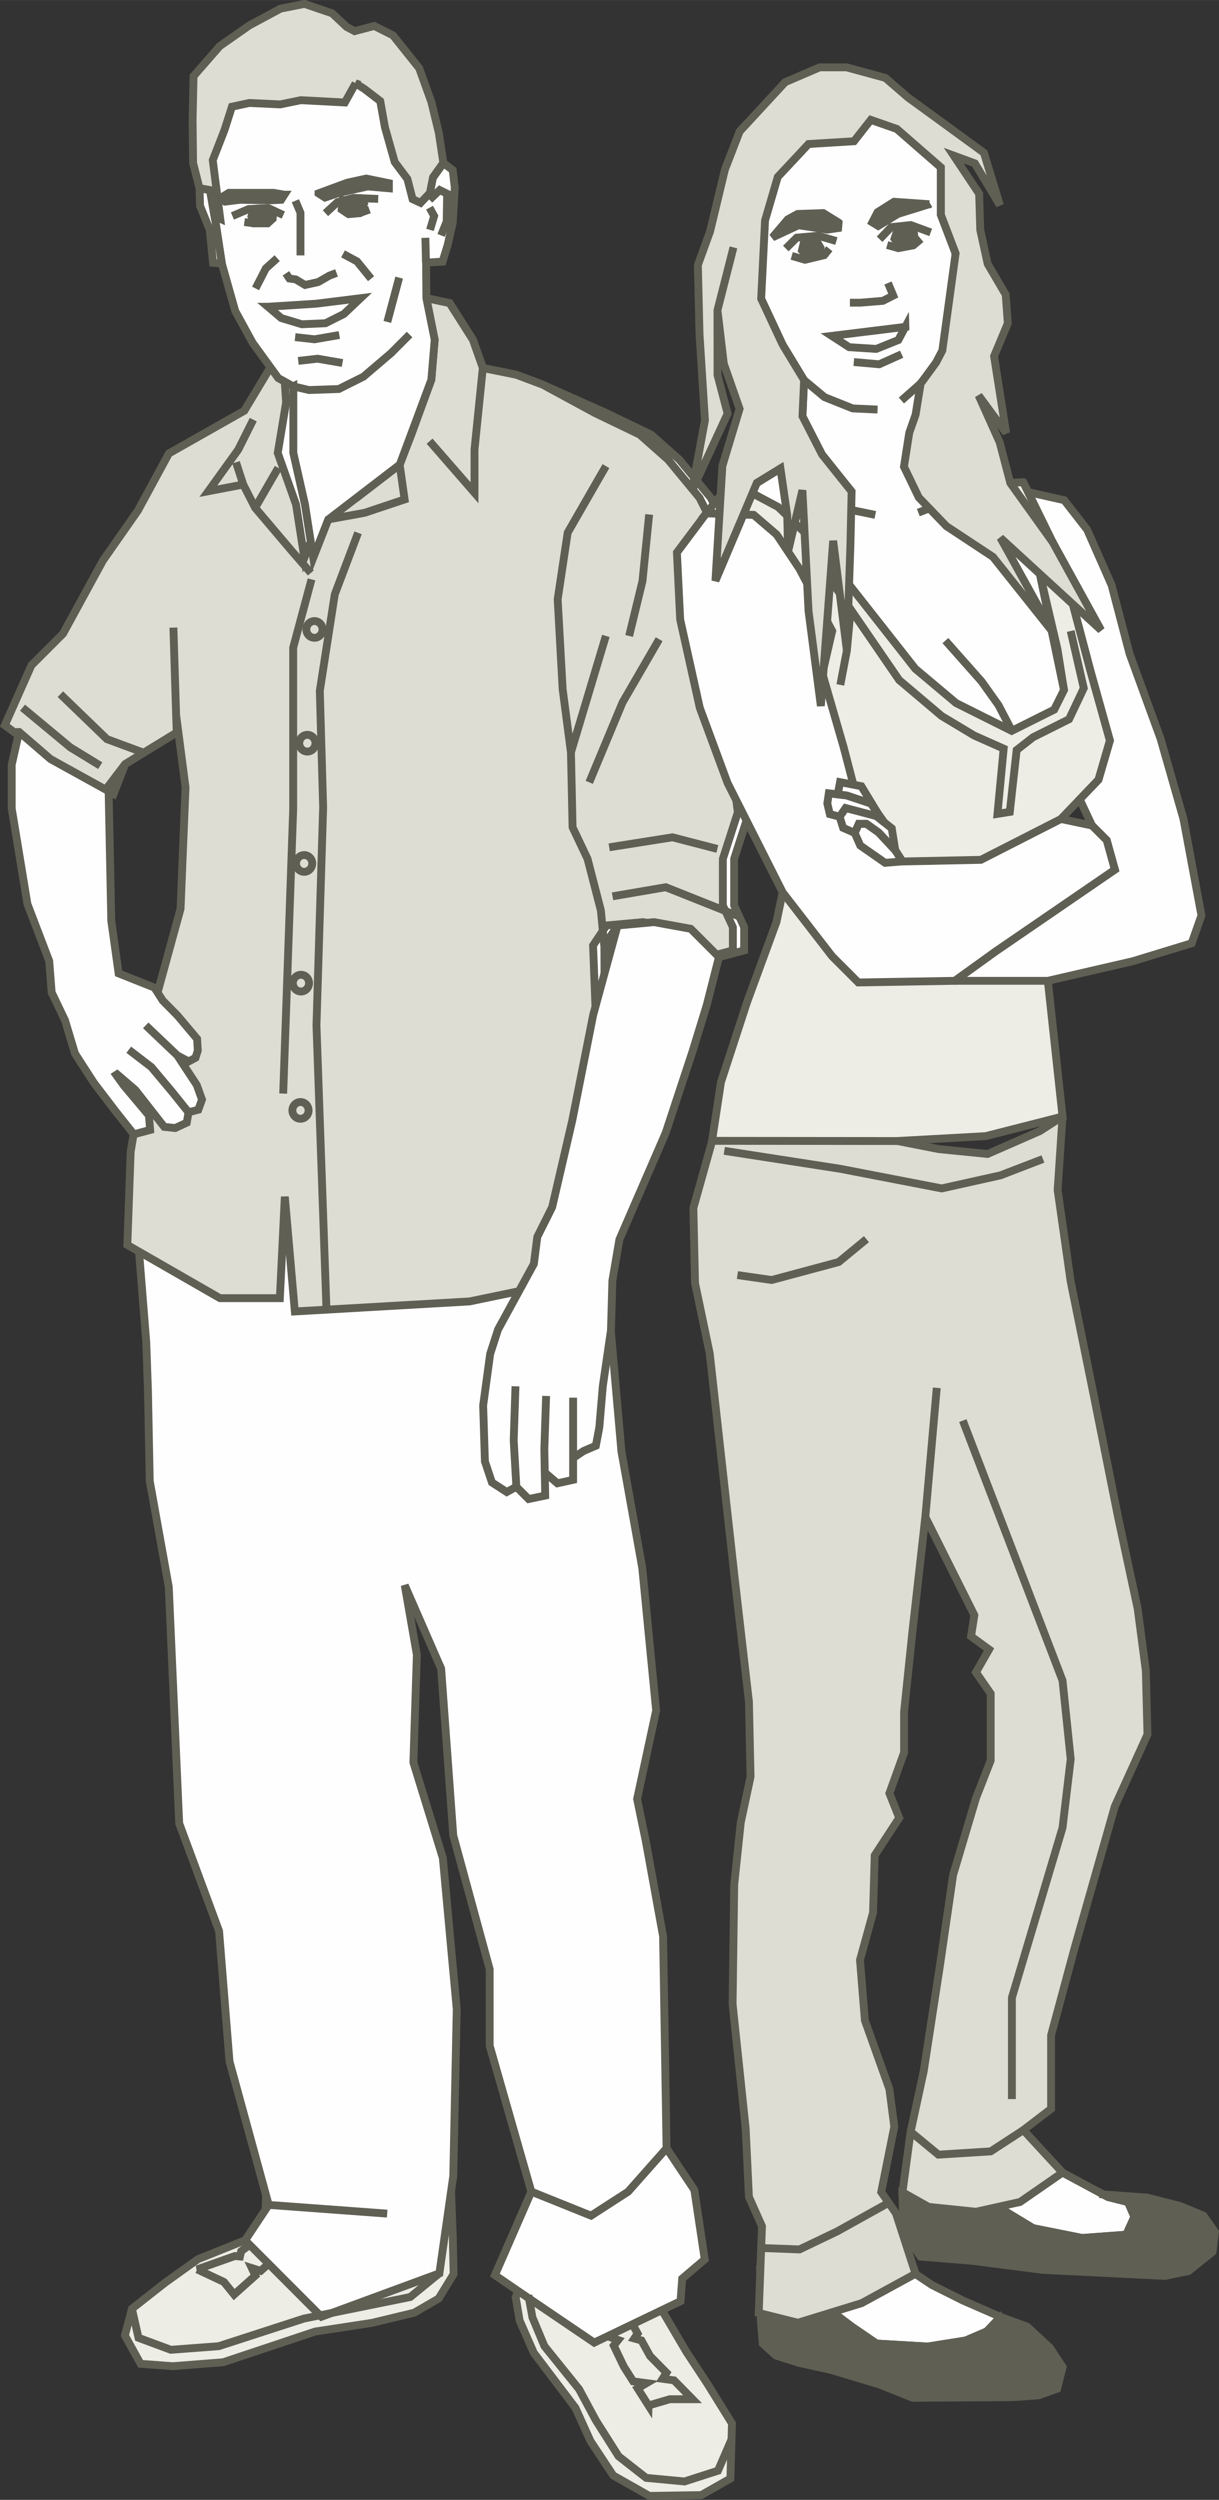 <?xml version="1.0" encoding="UTF-8"?>
<!DOCTYPE svg PUBLIC "-//W3C//DTD SVG 1.0//EN" "http://www.w3.org/TR/2001/REC-SVG-20010904/DTD/svg10.dtd">
<!-- Creator: CorelDRAW X6 -->
<svg xmlns="http://www.w3.org/2000/svg" xml:space="preserve" width="54.784mm" height="112.302mm" version="1.0" style="shape-rendering:geometricPrecision; text-rendering:geometricPrecision; image-rendering:optimizeQuality; fill-rule:evenodd; clip-rule:evenodd"
viewBox="0 0 17911 36715"
 xmlns:xlink="http://www.w3.org/1999/xlink">
 <rect x="0" y="0" width="17911" height="36715" fill="#333333" stroke="none"/>
 <defs>
  <style type="text/css">
   <![CDATA[
    .str0 {stroke:#605F54;stroke-width:115.343}
    .fil2 {fill:none}
    .fil5 {fill:#605F54}
    .fil3 {fill:#FEFEFE}
    .fil0 {fill:#FEFEFE}
    .fil4 {fill:#DDDDD4}
    .fil1 {fill:#EDEDE6}
   ]]>
  </style>
 </defs>
 <g id="Layer_x0020_1">
  <g id="_875954784">
   <path class="fil0 str0" d="M4088 5552l-367 611 -1173 660 -391 709 -513 733 -587 1075 -464 464 -391 880 538 464 929 513 171 -440 758 -464 122 -220 -171 -1320 171 1320 171 1026 -73 1784 -342 1246 -391 2322 -49 1369 1198 782 880 0 73 -1491 147 1686 2566 -147 2004 -415 -24 -4814 196 -293 538 -49 538 98 415 415 367 -98 0 -342 -147 -318 0 -684 220 -684 -49 -391 -24 -1564 -49 -953 -122 -562 0 -513 -318 -635 -464 -562 -415 -367 -660 -318 -929 -415 -391 -147 -489 -98 -147 -415 -342 -538 -342 -73 122 611 -49 587 -293 806 -171 440 -635 489 -415 318 -220 562 -122 -782 -171 -758 24 -611 -24 -367 -220 -122z"/>
   <path class="fil1 str0" d="M3602 32902l-693 278 -485 347 -485 381 -104 393 231 416 474 35 739 -58 1352 -451 832 -127 624 -150 358 -208 220 -358 -12 -543 -25 -670 -68 -393 -254 208 -728 162 -1074 35 -587 -204 -14 458 -300 451z"/>
   <path class="fil1 str0" d="M7578 33744l57 337 208 474 612 809 220 485 335 508 531 300 763 -12 428 -243 23 -809 -358 -578 -312 -474 -486 -827 -438 -814 -1005 -46 -462 439 -114 449z"/>
   <path class="fil2 str0" d="M9529 35329l312 -92 335 0 -272 -277 -168 -23 57 -89 -242 -246 -126 -228 -105 -29 49 -72 -226 -408 -137 -38 89 -49 -99 -178 -404 -39 104 217 152 48 -106 47 215 450 126 44 -65 82 148 309 138 217 196 26 -131 77 160 252z"/>
   <path class="fil2 str0" d="M2897 33330l393 185 150 185 312 -279 -52 -110 130 41 257 -229 1109 -439 -555 -185 -843 370 -255 195 -17 77 -75 -7 -555 196z"/>
   <path class="fil3 str0" d="M2035 18284l114 1425 25 715 26 1327 280 1557 153 3471 586 1582 153 1914 576 2108 1741 128 -1741 -128 -346 520 1121 1123 1733 -638 204 -1429 51 -2450 -204 -2220 -433 -1404 51 -1582 -178 -1021 535 1225 178 2450 535 1965 0 1123 612 2144 -535 1225 332 228 1127 764 1268 -609 25 -332 331 -281 -153 -1021 -408 -612 -51 -3113 -255 -1404 -127 -612 280 -1301 -204 -2093 -306 -1710 -230 -2617 -3415 -11 -1223 -1506 -739 1353 -1490 -251z"/>
   <path class="fil4 str0" d="M3957 5421l-367 611 -1108 627 -456 840 -513 733 -587 1075 -464 464 -391 880 668 497 765 513 335 -440 758 -464 -9 -253 -40 -1287 40 1287 138 1059 -73 1784 -342 1246 -391 2322 -49 1369 1361 782 880 0 73 -1491 147 1686 2566 -147 2004 -415 -188 -4814 196 -293 538 -49 538 98 415 415 367 -98 0 -342 -147 -318 0 -684 220 -684 -49 -391 -24 -1564 -49 -953 -122 -562 0 -513 -318 -635 -464 -562 -415 -367 -660 -318 -765 -415 -391 -147 -489 -98 -147 -415 -342 -538 -342 -73 122 611 -49 587 -293 806 -171 440 -635 489 -546 318 -220 562 -122 -782 -269 -758 123 -742 -24 -367 -220 -122z"/>
   <path class="fil2 str0" d="M8878 13885l-49 -513 -196 -758 -220 -464 -24 -1100 513 -1711 -513 1711 -122 -929 -73 -1320 147 -978 562 -978"/>
   <path class="fil2 str0" d="M4797 19235l-147 -4177 98 -3201 -49 -1711 220 -1417 342 -904"/>
   <path class="fil2 str0" d="M7094 5405l-122 1197 0 635 -660 -758"/>
   <path class="fil2 str0" d="M5872 6822l73 513 -587 196 -538 98"/>
   <path class="fil2 str0" d="M4577 8509l-269 1002 0 2371 -147 4179"/>
   <path class="fil2 str0" d="M3721 6163l-220 440 -440 611 513 -98 -106 -327 106 327 175 342 549 647 269 309"/>
   <path class="fil2 str0" d="M9000 13164l782 -134 1075 428"/>
   <path class="fil2 str0" d="M10540 12468l-660 -171 -929 147"/>
   <path class="fil2 str0" d="M8658 11490l489 -1173 538 -929"/>
   <path class="fil2 str0" d="M9538 7556l-98 978 -196 806"/>
   <path class="fil2 str0" d="M2111 11055l-540 -200 -684 -660"/>
   <path class="fil2 str0" d="M331 10393l702 583 440 269"/>
   <path class="fil2 str0" d="M3749 7458l339 -587"/>
   <ellipse class="fil2 str0" cx="4620" cy="9244" rx="119" ry="123"/>
   <ellipse class="fil2 str0" cx="4516" cy="10915" rx="119" ry="123"/>
   <ellipse class="fil2 str0" cx="4469" cy="12681" rx="119" ry="123"/>
   <ellipse class="fil2 str0" cx="4422" cy="14439" rx="119" ry="123"/>
   <ellipse class="fil2 str0" cx="4415" cy="16308" rx="119" ry="123"/>
   <path class="fil0 str0" d="M4308 5674l-220 -122 -376 -518 -256 -468 -196 -694 -106 -694 -136 -770 15 -845 241 -543 573 -362 332 -121 709 0 588 151 422 362 241 438 136 724 90 392 151 -211 136 106 30 257 -30 513 -75 332 -75 241 -241 15 4 523 61 305 61 305 -49 587 -464 1246 -1051 806 -220 562 -122 -782 -171 -758 0 -978z"/>
   <path class="fil2 str0" d="M4308 5674l233 54 437 -15 362 -181 407 -347 271 -272"/>
   <path class="fil2 str0" d="M3938 4505l706 -45 654 -81 -245 232 -271 136 -347 15 -302 -91 -196 -166z"/>
   <path class="fil2 str0" d="M4201 4014l51 76 93 13 137 82 194 -43 163 -94 106 -40"/>
   <path class="fil2 str0" d="M4340 2948l75 177 0 626"/>
   <path class="fil5 str0" d="M4177 2859l-156 -27 -659 0 -122 75 68 54 218 -27 462 7 143 -7 48 -75z"/>
   <path class="fil5 str0" d="M4680 2839l422 -156 279 -61 333 68 0 75 -313 -27 -422 95 -204 68 -95 -61z"/>
   <path class="fil2 str0" d="M4782 3131l177 -163 238 -61 360 14"/>
   <path class="fil2 str0" d="M4163 3158l-224 -102 -286 14 -238 102"/>
   <path class="fil5 str0" d="M5034 2949l-14 128 102 68 156 -14 68 -136 -61 -85 -88 -3 -163 42z"/>
   <path class="fil5 str0" d="M3728 3066l-34 112 48 102 190 0 75 -68 7 -122 -75 -34 -211 10z"/>
   <path class="fil2 str0" d="M3741 3281l-150 -20"/>
   <path class="fil2 str0" d="M5278 3131l150 -54"/>
   <path class="fil2 str0" d="M6259 3856l-9 -364"/>
   <path class="fil2 str0" d="M6311 2934l150 -143 109 54 -7 408 -82 204"/>
   <path class="fil2 str0" d="M6311 3050l68 122 -61 204"/>
   <path class="fil0 str0" d="M3086 2792l-154 -28 7 258 143 354 48 483 130 12 -88 -577 -86 -502z"/>
   <path class="fil4 str0" d="M5225 1223l-158 282 -647 -34 -303 62 -454 -21 -255 55 -110 344 -172 441 110 861 -83 -37 -68 -385 -154 -28 -94 -370 -7 -641 14 -634 385 -441 433 -303 461 -248 351 -69 406 138 213 200 117 62 289 -76 275 138 385 482 179 496 110 455 66 439 -151 211 -46 232 -138 145 -117 -55 -76 -296 -186 -248 -144 -510 -69 -386 -234 -179 -131 -83z"/>
   <path class="fil2 str0" d="M5040 3728l206 111 206 254"/>
   <path class="fil2 str0" d="M5865 4077l-174 651"/>
   <path class="fil2 str0" d="M4073 3791l-167 151 -151 294"/>
   <path class="fil2 str0" d="M4382 5300l285 -32 365 63"/>
   <path class="fil2 str0" d="M4336 4951l285 32 365 -63"/>
   <path class="fil3 str0" d="M280 10751l-108 481 0 640 231 1405 320 836 36 462 196 409 147 489 277 429 311 408 276 349 240 -64 -18 -213 -372 -443 -109 -152 14 -9 269 231 423 541 161 17 170 -79 26 -152 -236 -294 -309 -369 -333 -256 333 256 309 369 236 294 144 -38 54 -149 -77 -214 -286 -435 -464 -441 464 441 167 89 101 -54 33 -107 -10 -171 -289 -343 -216 -219 -122 -190 -526 -209 -108 -772 -39 -1904 -854 -472 -460 -397z"/>
   <path class="fil3 str0" d="M9074 13592l-358 1313 -308 1553 -295 1271 -218 436 -51 398 -526 963 -116 359 -103 757 26 822 103 308 218 141 141 -77 -39 -680 26 -796 -26 796 39 680 180 180 244 -51 -13 -680 26 -783 -26 783 6 340 186 160 231 -51 0 -167 0 -1040 0 886 154 -103 180 -77 51 -270 51 -603 120 -822 21 -731 103 -603 680 -1566 398 -1207 205 -668 180 -707 -415 -415 -538 -98 -538 49z"/>
   <path class="fil2 str0" d="M7807 32188l877 353 545 -352 566 -639"/>
   <path class="fil2 str0" d="M1938 33908l97 427 475 176 704 -53 1249 -405 1565 -317 428 -349"/>
   <path class="fil2 str0" d="M10747 35830l-198 457 -492 158 -563 -53 -405 -317 -334 -528 -246 -457 -510 -633 -176 -422 -59 -325"/>
  </g>
  <g id="_875970208">
   <path class="fil3 str0" d="M15612 31909l667 359 294 74 95 216 -120 264 -648 48 -720 -144 -516 -312 -1405 -216 1128 -360 1225 72z"/>
   <path class="fil5 str0" d="M16207 32229l644 46 487 124 345 142 168 239 -35 292 -354 283 -345 71 -1796 -89 -1035 -133 -761 -62 -203 -301 -53 -310 -10 -335 1405 216 516 312 720 144 648 -48 120 -264 -95 -216 -294 -74 -72 -39z"/>
   <path class="fil3 str0" d="M13451 33398l243 162 460 230 548 239 -203 213 -310 133 -557 89 -752 -44 -363 -248 -655 -496 787 -407 801 130z"/>
   <path class="fil5 str0" d="M14702 34029l389 142 336 310 186 283 -80 319 -274 97 -380 27 -1468 9 -487 -195 -708 -213 -478 -106 -336 -106 -195 -177 -27 -328 -12 -753 975 191 -282 146 655 496 363 248 752 44 557 -89 310 -133 203 -213z"/>
   <path class="fil4 str0" d="M15612 16398l-72 1080 192 1345 336 1657 360 1801 288 1345 120 912 24 936 -480 1056 -600 2113 -336 1249 0 1080 -408 312 576 624 -624 432 -648 144 -696 -72 -384 -216 120 -888 192 -888 240 -1561 192 -1321 336 -1129 216 -552 0 -984 -216 -312 192 -336 -264 -192 48 -312 -720 -1441 168 -1897 -168 1897 -192 1705 -120 1153 0 600 -216 600 144 360 -360 552 -24 840 -192 696 72 888 360 1008 72 552 -192 960 216 312 288 888 -792 432 -936 288 -576 -144 48 -1273 -192 -432 -48 -1008 -192 -1825 24 -1753 96 -912 144 -672 -24 -1104 -216 -1873 -360 -3241 -216 -1032 -24 -1104 384 -1369 1993 264 1225 240 720 72 768 -336 336 -216z"/>
   <path class="fil2 str0" d="M15324 17022l-624 240 -864 192 -1489 -288 -1705 -264"/>
   <path class="fil2 str0" d="M12731 18199l-408 336 -984 264 -504 -72"/>
   <path class="fil2 str0" d="M14147 20864l1465 3818 120 1153 -120 1008 -744 2497 0 1489"/>
   <path class="fil1 str0" d="M15036 7082l552 1129 432 1633 288 1032 -168 576 -552 576 -216 456 24 1921 216 1993 -1129 288 -1309 72 -2712 -3 131 -861 384 -1177 432 -1177 120 -576 288 -2617 264 -456 144 -624 -480 -912 -336 -504 -336 -288 -696 -24 192 -240 504 -48 360 192 600 576 816 1032 600 768 600 504 816 408 624 -312 144 -288 -96 -600 -264 -1129 -624 -1297 384 -24z"/>
   <path class="fil2 str0" d="M15732 9267l192 840 -216 456 -528 264 -242 189 -101 908 -181 29 91 -958 -432 -192 -480 -288 -624 -528 -1104 -1609 392 571 -56 606 -96 504"/>
   <path class="fil2 str0" d="M14844 7094l720 1549"/>
   <path class="fil3 str0" d="M14027 14405l1369 0 1249 -288 864 -264 144 -408 -264 -1417 -336 -1177 -456 -1249 -264 -1008 -360 -816 -336 -432 -530 -119 482 984 432 1633 288 1032 -168 576 -276 288 180 384 216 216 120 432 -1753 1201 -600 432z"/>
   <path class="fil3 str0" d="M10378 7538l-432 576 48 984 288 1297 408 1104 811 1608 726 938 384 384 1417 -24 600 -432 1753 -1201 -120 -432 -216 -216 -456 -96 -1177 600 -1153 24 -720 -1129 -144 -552 -312 -1080 144 -624 -480 -912 -336 -504 -336 -288 -696 -24z"/>
   <path class="fil3 str0" d="M13154 12487l-245 -262 -179 -127 -112 0 -60 134 82 186 365 254 253 -21 -105 -165z"/>
   <path class="fil3 str0" d="M12559 12233l-171 -75 -52 -164 89 -127 171 30 283 90 224 179 51 321 -245 -262 -179 -127 -112 0 -60 134z"/>
   <path class="fil3 str0" d="M12335 11994l-142 -37 -37 -157 22 -149 261 30 358 119 194 276 -112 -90 -454 -119 -89 127z"/>
   <path class="fil3 str0" d="M12309 11666l34 -179 313 60 238 392 -97 -138 -358 -119 -130 -15z"/>
   <path class="fil0 str0" d="M14652 7106l-711 -93 -399 -67 -17 -1314 365 -449 183 -349 -33 -1114 -216 -565 0 -698 -648 -565 -382 -133 -764 17 -731 549 -233 815 0 732 116 516 365 782 266 416 -50 1114 -943 577 252 -24 360 192 600 576 1417 1801 600 504 816 408 624 -312 144 -288 -360 -1729 -624 -1297z"/>
   <path class="fil2 str0" d="M13891 9408l531 599 249 349 196 376"/>
   <path class="fil2 str0" d="M12861 7562l-648 -133 -498 -33"/>
   <path class="fil2 str0" d="M13493 7528l432 -166 548 -66"/>
   <path class="fil2 str0" d="M11815 5583l299 249 415 166 365 17"/>
   <path class="fil2 str0" d="M13526 5633l-282 249"/>
   <path class="fil2 str0" d="M13303 4800l-1082 133 256 166 398 25 324 -130 104 -195z"/>
   <path class="fil2 str0" d="M13248 5202l-330 148 -373 -33"/>
   <path class="fil5 str0" d="M13656 2998l-462 143 -290 177 -87 -53 77 -149 242 -153 519 36z"/>
   <path class="fil5 str0" d="M12322 3268l-7 81 -158 23 -425 -64 -382 178 225 -265 144 -79 377 -13 226 139z"/>
   <path class="fil2 str0" d="M13047 4156l78 185 -153 77 -329 27 -155 0"/>
   <path class="fil2 str0" d="M12924 3513l171 -178 287 -30 293 108"/>
   <path class="fil2 str0" d="M12289 3540l-268 -78 -314 28 -161 160"/>
   <path class="fil5 str0" d="M13348 3361l82 71 9 81 -69 62 -162 18 -65 -86 32 -97 64 -47 108 -3z"/>
   <path class="fil5 str0" d="M11891 3533l108 7 56 97 -27 82 -83 53 -83 -7 -79 -87 25 -102 83 -43z"/>
   <path class="fil2 str0" d="M13531 3509l-112 94 -220 41 -164 -46"/>
   <path class="fil2 str0" d="M12186 3653l-76 94 -282 68 -195 -57"/>
   <path class="fil4 str0" d="M11502 5067l-318 -681 57 -1149 187 -639 452 -483 668 -41 247 -314 382 133 648 565 0 698 216 565 -195 1426 -91 175 -228 312 -74 456 -93 265 -78 499 218 452 405 421 685 452 867 1089 -758 -1370 1479 1356 -710 -1291 -623 -869 -156 -596 -310 -691 404 550 -177 -1126 202 -483 -31 -421 -265 -452 -109 -499 -16 -530 -374 -561 311 114 368 615 -235 -770 -515 -376 -601 -437 -332 -287 -568 -155 -398 0 -506 217 -669 724 -217 561 -217 905 -180 496 24 1014 80 1265 -192 1040 525 -1137 -148 -565 -1 -953 235 -923 -235 923 93 786 232 662 -253 839 -102 1687 609 -1439 346 -212 100 690 12 533 211 -902 90 1774 181 1394 181 -2426 201 1612 52 -1539 18 -797 -434 -543 -288 -562 24 -531 -313 -516z"/>
   <path class="fil2 str0" d="M15036 31285l-480 312 -768 48 -408 -336"/>
   <path class="fil2 str0" d="M13055 32353l-756 420 -552 264 -564 -21"/>
  </g>
 </g>
</svg>
